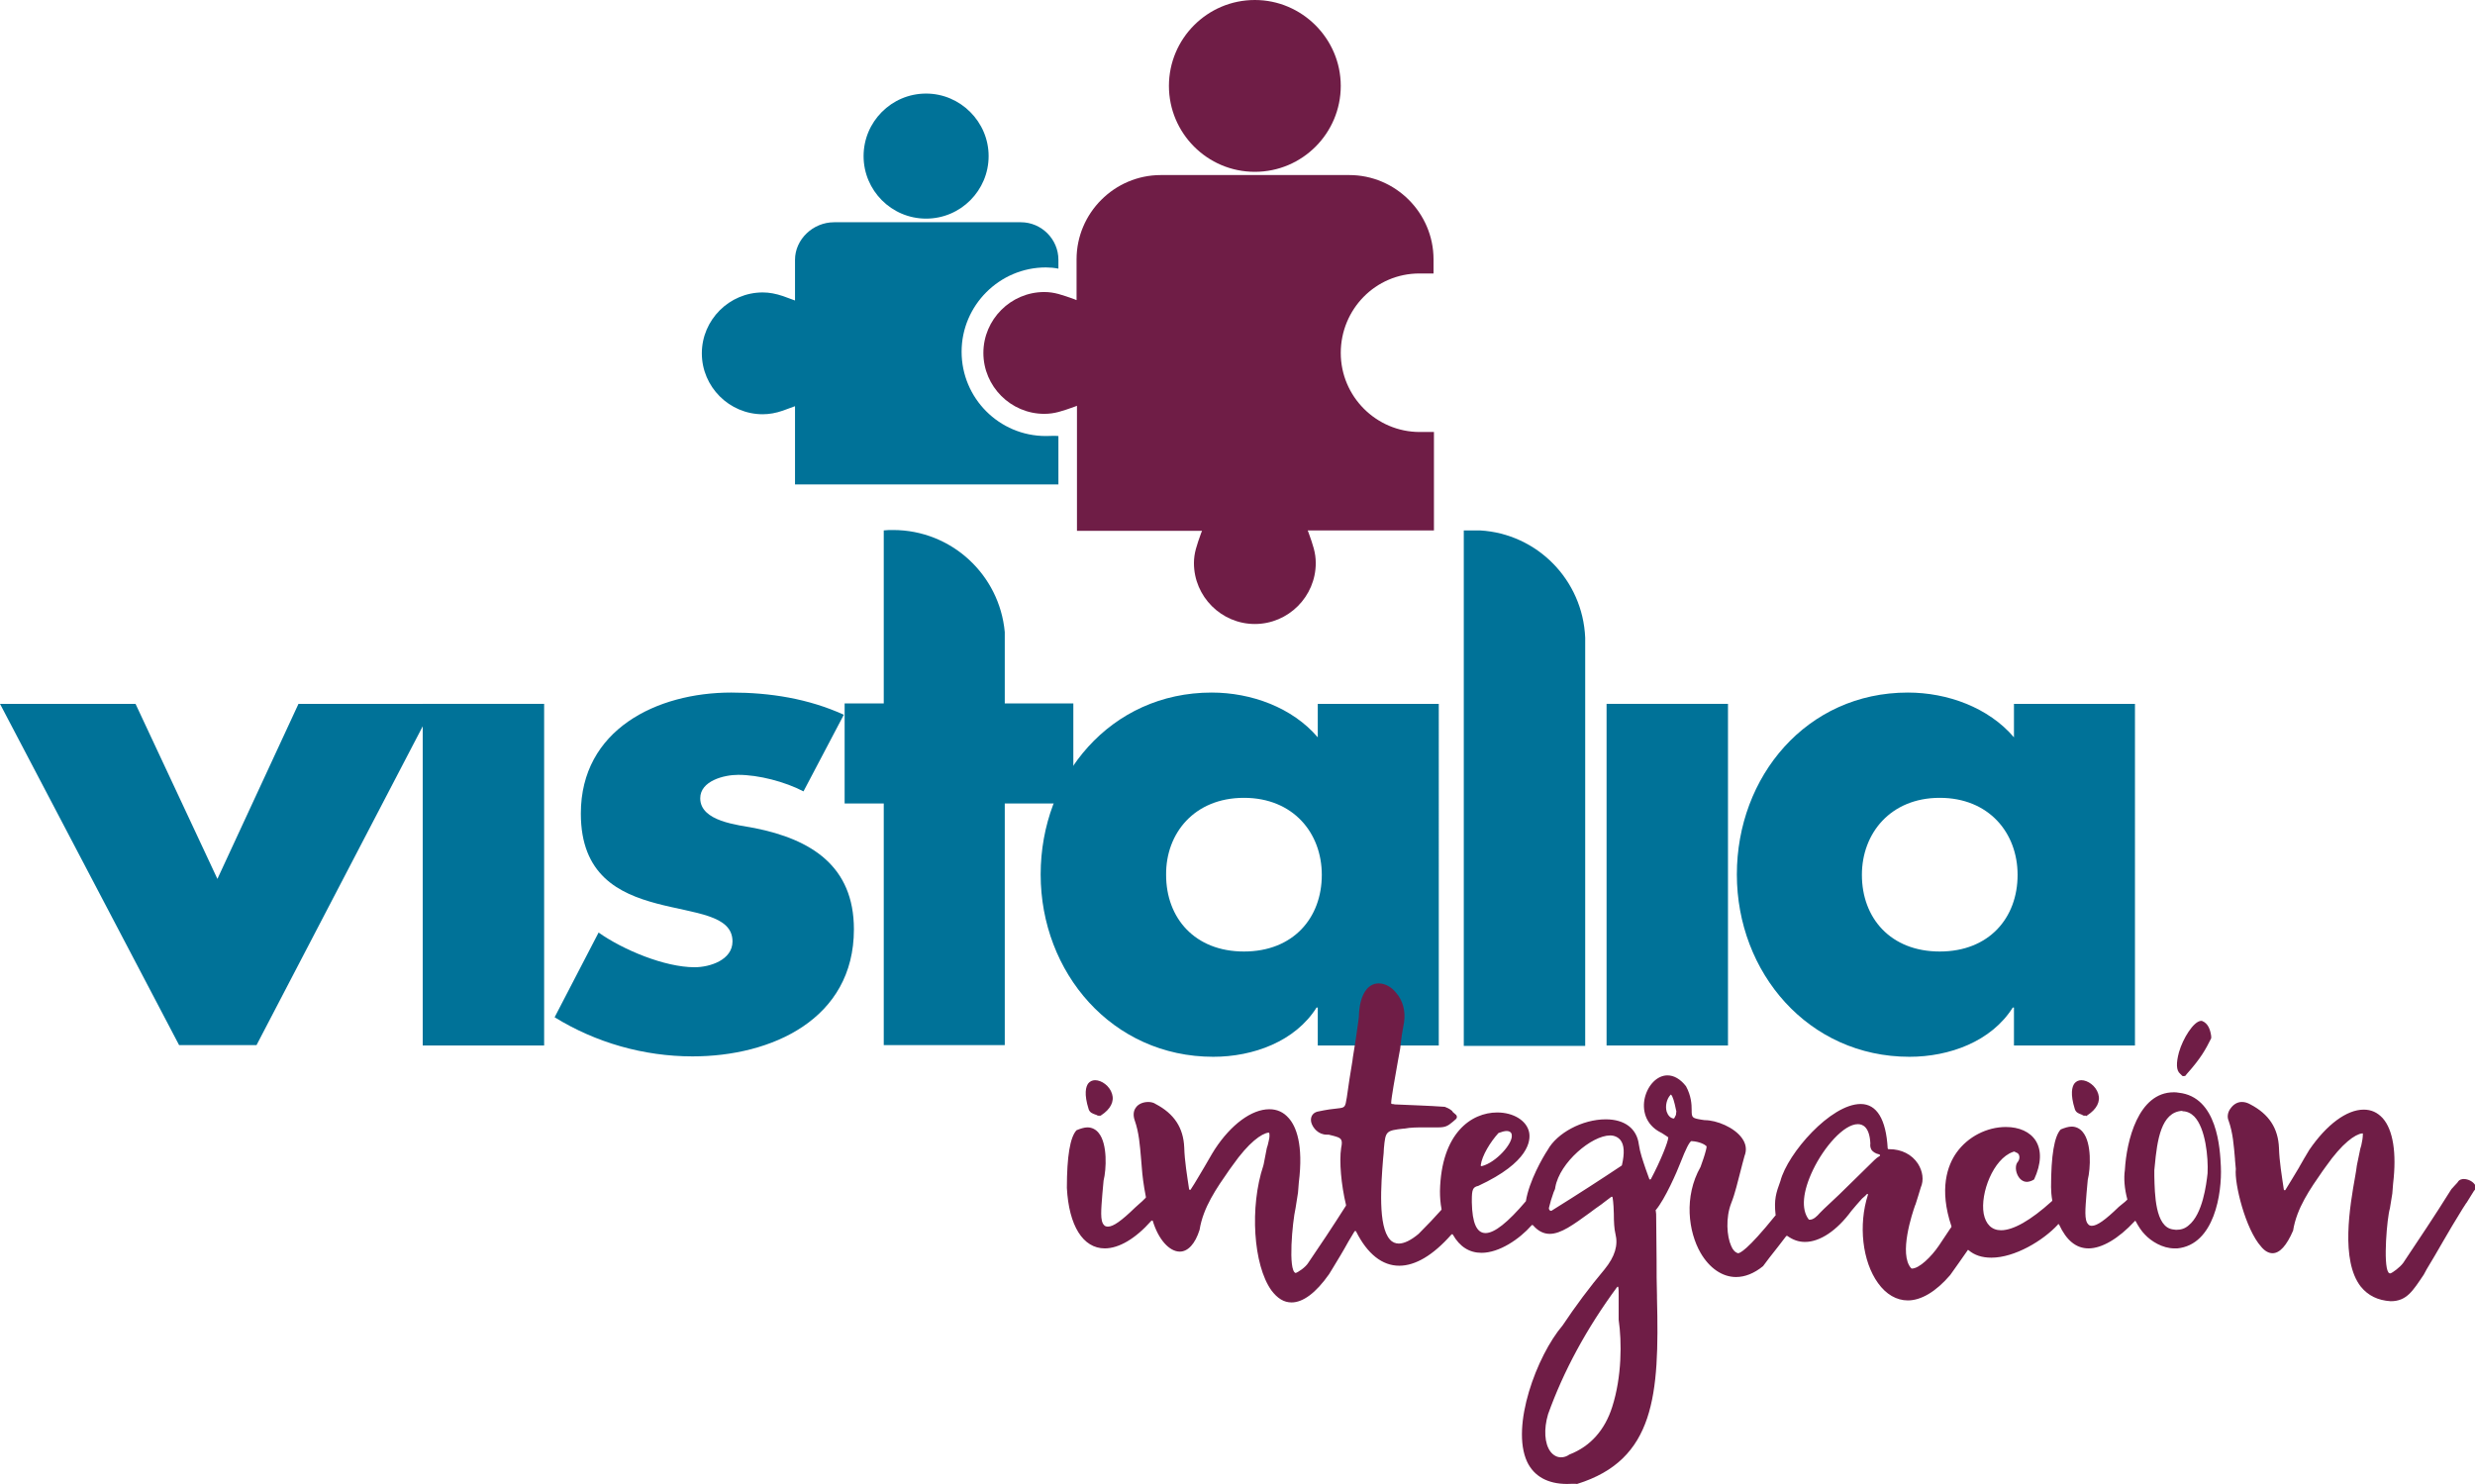 <?xml version="1.0" encoding="utf-8"?>
<!-- Generator: Adobe Illustrator 25.3.1, SVG Export Plug-In . SVG Version: 6.00 Build 0)  -->
<svg version="1.1" id="Capa_1" xmlns="http://www.w3.org/2000/svg" xmlns:xlink="http://www.w3.org/1999/xlink" x="0px" y="0px"
	 viewBox="0 0 613.6 367.9" style="enable-background:new 0 0 613.6 367.9;" xml:space="preserve">
<style type="text/css">
	.st0{fill:#007298;}
	.st1{fill:#6F1D46;}
</style>
<g>
	<path class="st0" d="M209.2,177.2c-8.8-4-18.3-5.5-27.9-5.5c-18.5,0-37.3,9.2-37.3,30c0,15.2,9.4,19.8,18.8,22.3
		c9.4,2.5,18.8,2.8,18.8,9.4c0,4.6-5.6,6.4-9.4,6.4c-7.4,0-17.7-4.3-23.8-8.6l-10.9,21c10.2,6.3,22.1,9.7,34.2,9.7
		c19.6,0,40-9.2,40-31.5c0-15.7-10.6-22.3-24.6-25.1c-4.1-0.8-13.5-1.6-13.5-7.4c0-4.3,5.9-5.8,9.4-5.8c5.1,0,11.6,1.7,16.2,4.1
		L209.2,177.2z"/>
	<path class="st0" d="M219.1,174.5v-43c0.7-0.1,1.6-0.1,2.3-0.1c14.5,0,26.4,11.1,27.7,25.3l0,17.7h17v24.8h-17v59.9h-30v-59.9h-9.7
		v-24.8H219.1z"/>
	<path class="st0" d="M356.7,174.5h-30v8.3c-6.3-7.4-16.5-11.1-26.3-11.1c-25.1,0-42.4,20.8-42.4,45.1c0,24.3,17.7,45.2,42.8,45.2
		c9.9,0,20.3-3.8,25.6-12.2h0.3v9.4h30L356.7,174.5L356.7,174.5z M308.4,197.8c12.2,0,19.3,8.7,19.3,19.1c0,10.7-7.1,19-19.3,19
		c-12.2,0-19.3-8.3-19.3-19C289,206.6,296.1,197.8,308.4,197.8"/>
	<path class="st0" d="M362.9,259.2l0-127.7l0.6,0h3.4c14.2,0.8,25.5,12.3,26.1,26.6v101.2H362.9z"/>
	<polygon class="st0" points="74,174.5 53.9,217.9 33.6,174.5 0,174.5 44.4,259.1 63.6,259.1 107.7,174.5 	"/>
	<rect x="104.8" y="174.5" class="st0" width="30.1" height="84.7"/>
	<rect x="398.3" y="174.5" class="st0" width="30.1" height="84.7"/>
	<path class="st0" d="M529.3,174.5h-30v8.3c-6.3-7.4-16.5-11.1-26.3-11.1c-25.1,0-42.4,20.8-42.4,45.1c0,24.3,17.7,45.2,42.8,45.2
		c9.9,0,20.3-3.8,25.6-12.2h0.3v9.4h30L529.3,174.5L529.3,174.5z M480.9,197.8c12.2,0,19.3,8.7,19.3,19.1c0,10.7-7.1,19-19.3,19
		c-12.2,0-19.3-8.3-19.3-19C461.6,206.6,468.7,197.8,480.9,197.8"/>
	<path class="st1" d="M351.9,67.8h3.5v-3.5c0-11.5-9.4-20.9-20.9-20.9h-46.7c-11.5,0-20.9,9.4-20.9,20.9v10.1
		c-0.2-0.1-0.4-0.1-0.5-0.2c-3.1-1.1-5-1.8-7.5-1.8c-8.3,0-15.1,6.8-15.1,15.1s6.8,15.1,15.1,15.1c2.6,0,4.5-0.7,7.6-1.8
		c0.2-0.1,0.3-0.1,0.5-0.2v31h31c-0.1,0.2-0.1,0.4-0.2,0.5c-1.1,3.1-1.8,5-1.8,7.5c0,8.3,6.8,15.1,15.1,15.1
		c8.3,0,15.1-6.8,15.1-15.1c0-2.6-0.7-4.5-1.8-7.6c-0.1-0.2-0.1-0.3-0.2-0.5h31.3v-24.4h-3.5c-10.8,0-19.6-8.8-19.6-19.6
		S341,67.8,351.9,67.8"/>
	<path class="st1" d="M311.1,42.6c11.8,0,21.3-9.6,21.3-21.3S322.8,0,311.1,0c-11.8,0-21.3,9.6-21.3,21.3S299.3,42.6,311.1,42.6"/>
	<path class="st0" d="M229.6,54.2c8.6,0,15.5-7,15.5-15.5s-7-15.5-15.5-15.5c-8.6,0-15.5,7-15.5,15.5S221,54.2,229.6,54.2"/>
	<path class="st0" d="M259.3,108.1c-11.6,0-20.9-9.4-20.9-20.9s9.4-20.9,20.9-20.9c1,0,2.1,0.1,3.1,0.3v-2.2c0-5.1-4.2-9.3-9.3-9.3
		h-46.3c-5.3,0-9.7,4.3-9.7,9.3v10.1l-3-1.1c-1.8-0.6-3.4-0.9-5-0.9c-8.3,0-15.1,6.8-15.1,15.1s6.8,15.1,15.1,15.1
		c1.6,0,3.3-0.3,5-0.9l3-1.1v19.4h65.3v-12C261.4,108,260.4,108.1,259.3,108.1"/>
	<path class="st1" d="M272.4,276.6c-0.1,0-0.2,0-0.2,0l-0.4-0.2c-0.1,0-0.2-0.1-0.3-0.1c-0.5-0.2-1.3-0.4-1.6-1.3
		c-1.2-3.8-0.7-5.6-0.1-6.4c0.4-0.5,1-0.8,1.7-0.8c1.6,0,3.6,1.4,4.2,3.4c0.6,1.9-0.4,3.8-2.7,5.3l-0.4,0.2
		C272.6,276.5,272.5,276.6,272.4,276.6"/>
	<path class="st1" d="M516.8,276.6c-0.1,0-0.2,0-0.2,0l-0.4-0.2l-0.2-0.1c-0.5-0.2-1.3-0.4-1.6-1.3c-1.2-3.8-0.7-5.6-0.1-6.4
		c0.4-0.5,1-0.8,1.7-0.8c1.6,0,3.6,1.4,4.2,3.4c0.6,1.9-0.4,3.8-2.7,5.3l-0.3,0.2C517,276.5,516.9,276.6,516.8,276.6"/>
	<path class="st1" d="M541.3,266.8c-0.1,0-0.2,0-0.3-0.1l-0.5-0.5c-1-0.8-1-2.7-0.3-5.3c1-3.5,3.6-7.6,5.4-7.8c0.2,0,0.2,0,0.3,0
		c1.6,0.6,2.1,2.3,2.3,3.8l0,0.2c0,0.1,0,0.2,0,0.3l-0.1,0.2c-1.2,2.4-2.4,4.7-5.9,8.6l-0.5,0.6
		C541.6,266.7,541.5,266.8,541.3,266.8L541.3,266.8L541.3,266.8z"/>
	<path class="st1" d="M414.2,271.4c-0.1,0-0.1,0-0.1,0.1c-0.9,1-1.3,2.7-0.9,4.1c0.3,0.9,0.9,1.6,1.7,1.7c0,0,0,0,0,0
		c0.1,0,0.1,0,0.2-0.1c0.1-0.2,0.4-0.8,0.4-0.8l0.1-0.9l-0.1-0.4c-0.4-2-0.8-3.3-1.2-3.7C414.3,271.4,414.3,271.4,414.2,271.4
		L414.2,271.4z M373.5,280.4c-0.5,0-1.2,0.2-2,0.5c-2,2.2-4.1,5.6-4.4,8c0,0.1,0,0.1,0.1,0.2c0,0,0.1,0,0.1,0c0,0,0,0,0.1,0
		c3.5-0.9,7.7-5.6,7.4-7.7C374.8,281,374.5,280.4,373.5,280.4 M399.2,281.5c-4.6,0-12.5,6.7-13.6,12.8c0,0.3-0.1,0.6-0.3,1l-0.1,0.2
		c-0.5,1.4-0.9,2.7-1.2,4c0,0.4,0.2,0.7,0.6,0.7c6.9-4.3,12.3-7.8,17.4-11.2c0,0,0.1-0.1,0.1-0.1c0.7-3,0.6-5.1-0.4-6.3
		C401.1,281.9,400.2,281.5,399.2,281.5 M460.6,278.7c-3.5,0-8.4,5.7-11.1,11.3c-2.6,5.4-3,9.8-1.1,12.3c0,0,0.1,0.1,0.2,0.1h0
		c1,0,1.8-0.8,2.6-1.7c0.3-0.3,0.7-0.7,1-1c2.5-2.3,5.1-4.8,7.3-7c1.7-1.7,3.5-3.4,5.2-5.1c0.4-0.4,0.8-0.7,1.3-1
		c0.1,0,0.1-0.1,0.1-0.2c0-0.1-0.1-0.1-0.2-0.2c-1-0.2-1.6-0.7-1.9-1.1c-0.3-0.5-0.4-1.1-0.3-1.6
		C463.5,279.5,461.9,278.7,460.6,278.7 M541,275.4c-5.2,0.3-6.2,7.2-6.8,13.7l-0.1,1c0,0.5,0,1,0,1.5c0.1,4.4,0.2,12.6,4.6,13.2
		c0.3,0,0.5,0.1,0.8,0.1c1.2,0,2.2-0.3,3.1-1.1c3.5-2.8,4.4-10.2,4.7-12.9c0.2-4-0.5-11.2-3.3-14.1c-0.8-0.8-1.8-1.3-2.9-1.3
		L541,275.4z M401.1,319c-0.1,0-0.1,0-0.2,0.1c-7.6,10.3-13.3,20.9-17.1,31.5c-1.1,3.7-0.9,7.3,0.6,9.3c0.7,0.9,1.6,1.4,2.6,1.4
		c0.7,0,1.4-0.2,2.1-0.7c5.2-2,8.8-6.1,10.6-11.8c2.4-7.5,2.4-16.1,1.6-21.6c0,0,0-0.2,0-0.2l0-6c0-0.7,0-1.4-0.1-1.9
		C401.2,319.1,401.2,319,401.1,319C401.1,319,401.1,319,401.1,319 M388.5,367.9c-4.8,0-8.2-1.9-9.9-5.5c-4.1-8.8,2.4-26.3,8.8-33.8
		c3.2-4.8,6.7-9.5,10.4-13.9c2.6-3.2,3.4-6,2.7-8.8c-0.3-1.2-0.4-3-0.4-5c0-0.7-0.1-2.8-0.3-4c0-0.1-0.1-0.1-0.1-0.2
		c0,0-0.1,0-0.1,0c0,0-0.1,0-0.1,0c-0.7,0.5-2.5,1.9-2.5,1.9c-1,0.7-2,1.4-2.9,2.1c-4,2.9-7.1,5.2-9.9,5.2c-1.5,0-2.9-0.7-4.1-2.1
		c0,0-0.1-0.1-0.2-0.1c-0.1,0-0.1,0-0.2,0.1c-3,3.4-8,6.8-12.4,6.8c-3,0-5.4-1.5-7.1-4.5c0-0.1-0.1-0.1-0.2-0.1c0,0,0,0,0,0
		c-0.1,0-0.1,0-0.2,0.1c-4.5,5.1-8.9,7.7-12.9,7.7c-4.2,0-7.9-2.9-10.7-8.5c0-0.1-0.1-0.1-0.2-0.1h0c-0.1,0-0.1,0-0.2,0.1l-1.5,2.5
		c-1.2,2.2-2.6,4.5-4,6.8l-0.8,1.3c-3.3,4.7-6.5,7-9.3,7c-1.9,0-3.5-1-5-3c-4.5-6.3-5.4-20.7-2-30.9l0.1-0.4c0.2-1,0.4-2.1,0.6-3.1
		c0.1-0.6,0.2-1.1,0.4-1.6c0.4-1.7,0.5-2,0.4-2.9c0-0.1-0.1-0.2-0.2-0.2c0,0,0,0,0,0c-1.7,0.2-4.9,2.4-8.9,8.1l-0.8,1.1
		c-3.2,4.6-6.5,9.3-7.4,14.9c-1.1,3.5-2.9,5.4-4.9,5.4c-2.6,0-5.3-3-6.7-7.6c0-0.1-0.1-0.1-0.2-0.1c0,0,0,0,0,0
		c-0.1,0-0.1,0-0.2,0.1c-3.9,4.4-8,6.8-11.5,6.8c-5.4,0-8.9-5.6-9.4-15c0-7.8,0.8-12.6,2.4-14.3c1-0.4,1.9-0.7,2.7-0.7
		c1.1,0,2.1,0.5,2.8,1.4c2.2,2.7,1.9,9,1.2,11.8c-0.1,1.2-0.2,2.3-0.3,3.3c-0.3,3.9-0.6,6.7,0.4,7.7c0.2,0.3,0.6,0.4,1,0.4
		c1.3,0,3.3-1.4,6.7-4.7l1-0.9c0.5-0.4,1-0.9,1.6-1.5c0,0,0.1-0.1,0.1-0.2c-0.6-3-0.9-5.6-1-7.1c-0.1-0.8-0.1-1.6-0.2-2.4
		c-0.3-3.4-0.5-6.5-1.6-9.6c-0.4-1.2-0.3-2.3,0.3-3.1c0.6-0.9,1.8-1.4,3.1-1.4c0.7,0,1.4,0.2,1.8,0.5c4.6,2.4,6.9,5.9,7.1,10.8
		c0.1,3.4,0.7,6.9,1.2,10.3c0,0.1,0.1,0.1,0.2,0.2c0,0,0,0,0,0c0.1,0,0.1,0,0.2-0.1c1.2-1.8,2.3-3.8,3.4-5.6c0.9-1.5,1.7-3,2.6-4.4
		c4-6.1,9.1-9.9,13.5-9.9c1.9,0,3.5,0.7,4.8,2.2c1.8,2,3.7,6.5,2.5,16c-0.1,0.9-0.1,1.7-0.2,2.5c-0.2,1.3-0.4,2.5-0.6,3.8
		c-0.8,3.5-1.9,15.5,0,16.1c0.5-0.1,2.5-1.4,3.2-2.6c2.6-3.8,6-8.9,9.3-14.1c0,0,0-0.1,0-0.2c-1.2-5-1.7-10.8-1.2-14.1
		c0.5-2.3-0.1-2.5-1.9-3c-0.4-0.1-0.8-0.2-1.2-0.3c-0.2,0-0.4,0-0.5,0c-2,0-3.4-1.6-3.8-3c-0.3-1.2,0.2-2.2,1.2-2.6l0.3-0.1
		c2.3-0.5,3.9-0.7,5-0.8c1.9-0.2,1.9-0.3,2.3-2.7c0.4-3,0.9-6.1,1.4-9.1l0.1-0.8c0.5-3,1-6.2,1.4-9.3l0.1-0.8c0.1-5.2,2-8.3,4.9-8.3
		c1.5,0,3.1,0.8,4.3,2.3c1.7,1.9,2.4,4.6,2,7.3c-0.4,2.1-0.7,4-0.9,6c0,0.4-0.3,1.8-0.6,3.5c-0.7,4-1.7,9.4-1.7,10.6
		c0,0.1,0.1,0.2,0.2,0.2c0.1,0,0.4,0,0.7,0.1c4.1,0.2,8.3,0.3,12.4,0.6c1.3,0.5,1.5,0.8,1.8,1c0.1,0.2,0.2,0.3,0.2,0.3l0.8,0.7
		c0.1,0.1,0.2,0.3,0.2,0.5c0,0.2-0.1,0.4-0.2,0.5l-0.8,0.7c-1.3,1.1-1.9,1.4-3.7,1.4h-3.4c-1.7,0-3.4,0-4.9,0.3l-0.2,0
		c-4.4,0.5-4.5,0.6-4.9,4.9c0,0.7-0.1,1.6-0.2,2.6c-0.5,6.3-1.3,16.7,1.7,20c0.6,0.7,1.4,1,2.2,1c1.3,0,3-0.8,4.9-2.4
		c2.3-2.3,4-4.1,5.6-5.9c0,0,0.1-0.1,0.1-0.2c-0.3-1.5-0.4-3-0.4-4.5c0.3-14.4,7.8-19.5,14.2-19.5c4,0,7.3,2,7.9,4.9
		c0.4,2,0.1,7.4-12.6,13.3c-1.4,0.3-1.6,1-1.6,3.6l0,0.5c0.1,5.1,1.2,7.6,3.4,7.6c2.2,0,5.5-2.6,10-7.9c0.8-5,4.2-10.9,5.4-12.7
		c2.3-4.2,8.6-7.6,14.4-7.6c4.7,0,7.7,2.3,8.2,6.2c0.3,2.1,1,4,1.7,6.1c0.3,0.8,0.6,1.6,0.9,2.5c0,0.1,0.1,0.1,0.2,0.1h0
		c0.1,0,0.1,0,0.2-0.1c2.4-4.5,4.3-9.3,4.3-10.3c0-0.1,0-0.1-0.1-0.1c-0.1-0.1-0.4-0.3-1.5-1l-0.2-0.1c-4-2-4.7-5.8-4-8.7
		c0.8-3.2,3.1-5.5,5.6-5.5c1.6,0,3.2,0.9,4.6,2.7c1.3,2.4,1.4,4.5,1.4,5.9c0,1.9,0.1,2,2.5,2.4l0.7,0.1c3,0,7.4,1.8,9.3,4.5
		c1,1.4,1.2,2.9,0.6,4.4c-0.3,1.2-0.7,2.5-1,3.8c-0.7,2.6-1.3,5.4-2.3,7.9c-1.4,3.6-1.1,8.2,0,10.6c0.4,1,1,1.6,1.7,1.8
		c0.4,0,2.2-0.6,9.3-9.4c0,0,0.1-0.1,0-0.2c-0.4-3.7,0.1-5.3,1.2-8.3c1.8-6.9,12.5-19.1,19.9-19.1c4,0,6.3,3.8,6.7,11
		c0,0.1,0.1,0.2,0.2,0.2c0,0,0.2,0,0.2,0c3,0,5.6,1.3,7.1,3.6c1.2,1.9,1.5,4.1,0.7,5.9c-0.4,1.4-0.9,2.9-1.3,4.2l-0.1,0.2
		c-0.7,2-4.1,12.1-1,15.6c0,0,0.1,0.1,0.2,0.1c1.8,0,4.8-2.9,6.7-5.7c0.8-1.2,1.8-2.7,2.8-4.2l0.3-0.4c0-0.1,0-0.1,0-0.2
		c-3.1-9.2-1-15.1,1.3-18.3c2.8-3.9,7.5-6.3,12.2-6.3c3.3,0,6,1.2,7.4,3.4c1.5,2.4,1.4,5.7-0.4,9.6c-0.6,0.4-1.3,0.6-1.8,0.6
		c-1,0-1.9-0.7-2.4-1.9c-0.5-1.2-0.4-2.5,0.2-3.1c0.4-0.6,0.4-1.1,0.3-1.5c-0.1-0.5-0.5-0.7-0.8-0.8c-0.1,0-0.1-0.1-0.2-0.1
		c0,0-0.1-0.1-0.2-0.1c0,0,0,0,0,0c-0.1,0-0.2,0-0.4,0.1c-4.8,1.7-8.1,10.2-7.2,15.3c0.5,2.6,2,4.1,4.3,4.1h0c3,0,7.3-2.4,12.6-7.2
		c0,0,0.1-0.1,0.1-0.2c-0.2-1.1-0.3-2.3-0.3-3.3c0-7.8,0.8-12.6,2.4-14.3c1-0.4,1.9-0.7,2.7-0.7c1.1,0,2.1,0.5,2.8,1.4
		c2.2,2.7,1.9,9,1.2,11.8c-0.1,1.2-0.2,2.3-0.3,3.3c-0.3,3.9-0.6,6.7,0.4,7.7c0.2,0.3,0.6,0.4,0.9,0.4c1.3,0,3.3-1.4,6.7-4.7
		l1.1-0.9c0.3-0.2,0.6-0.5,0.9-0.8c0.1,0,0.1-0.1,0.1-0.2c-0.7-2.6-0.9-5.2-0.6-7.2c0.4-7.2,3.3-19.3,12.1-19.3c0.4,0,0.8,0,1.2,0.1
		c9.7,1,10.3,14,10.5,18.3c0.3,6.6-1.6,19.4-10.8,20.3c-0.2,0-0.4,0-0.7,0c-3,0-5.8-1.8-7.3-3.4c-0.9-0.9-1.6-2-2.3-3.3
		c0-0.1-0.1-0.1-0.2-0.1c0,0,0,0,0,0c-0.1,0-0.1,0-0.1,0.1c-4,4.3-8.1,6.7-11.4,6.7c-3.1,0-5.5-2-7.3-5.9c0-0.1-0.1-0.1-0.2-0.1
		c0,0,0,0,0,0c-0.1,0-0.1,0-0.1,0.1c-3.7,4-10.7,8.2-16.5,8.2c-2.3,0-4.2-0.6-5.7-1.9c0,0-0.1,0-0.1,0c0,0,0,0,0,0
		c-0.1,0-0.1,0-0.1,0.1c-1.5,2.1-2.9,4.2-4.3,6.1c-3.5,4.1-7.2,6.3-10.5,6.3c-2.8,0-5.4-1.5-7.4-4.3c-3.9-5.4-4.9-14.4-2.5-21.9
		c0-0.1,0-0.2-0.1-0.2c0,0-0.1,0-0.1,0c0,0-0.1,0-0.1,0.1c-0.3,0.3-0.6,0.6-1.1,1l-0.1,0.1c-0.8,0.9-1.7,1.9-2.6,3
		c-3.6,4.9-7.8,7.7-11.5,7.7c-1.6,0-3-0.5-4.4-1.5c0,0-0.1,0-0.1,0c-0.1,0-0.1,0-0.2,0.1l-2,2.6c-1.6,2-2.9,3.7-3.7,4.8
		c-2.2,1.8-4.5,2.7-6.7,2.7c-3.4,0-6.6-2.2-8.8-6c-3-5.2-4.2-13.9,0-21.3c0.5-1.4,1-2.8,1.3-4c0.1-0.4,0.2-0.8,0.2-1
		c0-0.1,0-0.1-0.1-0.2c-0.3-0.3-1.6-1.1-3.7-1.2c-0.5,0.3-1.3,1.8-2.7,5.4c-0.8,2.1-3.8,9-6.1,11.7c0,0-0.1,0.1,0,0.2
		c0.1,0.5,0.1,1,0.1,1.6l0.1,10.6c0,2.9,0,5.9,0.1,8.8l0,0.6c0.6,24-0.5,40.1-19.8,46.1C390.3,367.8,389.3,367.9,388.5,367.9"/>
	<path class="st1" d="M592.7,322.6c-3.2-0.2-5.6-1.4-7.4-3.6c-5.1-6.5-2.7-20.1-1.4-27.4c0.2-1,0.3-1.9,0.4-2.6l0.1-0.5
		c0.2-1,0.4-1.9,0.6-2.9c0.1-0.5,0.2-1.1,0.4-1.6c0-0.2,0.1-0.3,0.1-0.5c0.1-0.5,0.3-1.3,0.3-2.4c0-0.1,0-0.1-0.1-0.1
		c0,0-0.1,0-0.1,0h0c-1.7,0.2-4.9,2.4-8.9,8.1l-0.8,1.1c-3.2,4.6-6.5,9.3-7.4,14.9c-1.6,3.7-3.3,5.6-5.1,5.6h0
		c-0.9,0-1.9-0.5-2.8-1.6c-3.9-4.3-6.7-15.7-6.3-19.3c-0.1-0.7-0.1-1.5-0.2-2.2l0-0.2c-0.3-3.4-0.5-6.5-1.6-9.6
		c-0.4-0.9-0.2-2.1,0.5-3c0.7-1,1.7-1.6,2.8-1.6c0.7,0,1.4,0.2,2.1,0.6c4.6,2.4,6.9,5.9,7.1,10.8c0.1,3.4,0.7,6.9,1.2,10.3
		c0,0.1,0.1,0.1,0.2,0.2c0,0,0,0,0,0c0.1,0,0.1,0,0.2-0.1c1.2-1.9,2.3-3.8,3.4-5.6l0.1-0.2c0.8-1.4,1.6-2.8,2.4-4.1
		c4.3-6.3,9.3-10,13.5-10c1.9,0,3.4,0.7,4.7,2.1c2.6,2.9,3.5,8.7,2.6,16.2c-0.1,0.8-0.1,1.7-0.2,2.5c-0.2,1.2-0.4,2.5-0.6,3.7
		c-0.7,2.2-1.7,13.9-0.4,15.8c0.1,0.2,0.3,0.3,0.5,0.3c0.5-0.1,2.4-1.5,3.2-2.6c3.8-5.7,7.9-11.8,11.7-17.9c0.1-0.2,0.3-0.5,0.9-1.1
		c0.5-0.6,0.8-0.8,0.9-1c0.4-0.7,1.1-0.8,1.5-0.8c1,0,2.1,0.5,2.7,1.3l0.3,0.5c0.1,0.2,0.1,0.5-0.1,0.7l-0.4,0.5
		c-0.1,0.2-1.3,2.1-1.8,2.9l-0.1,0.1c0,0-0.8,1.2-0.9,1.4c-1.7,2.7-3.5,5.8-4.9,8.2c-1.2,2.1-2.6,4.5-4,6.8l-0.7,1.3
		C598.2,320,596.7,322.6,592.7,322.6"/>
</g>
</svg>
